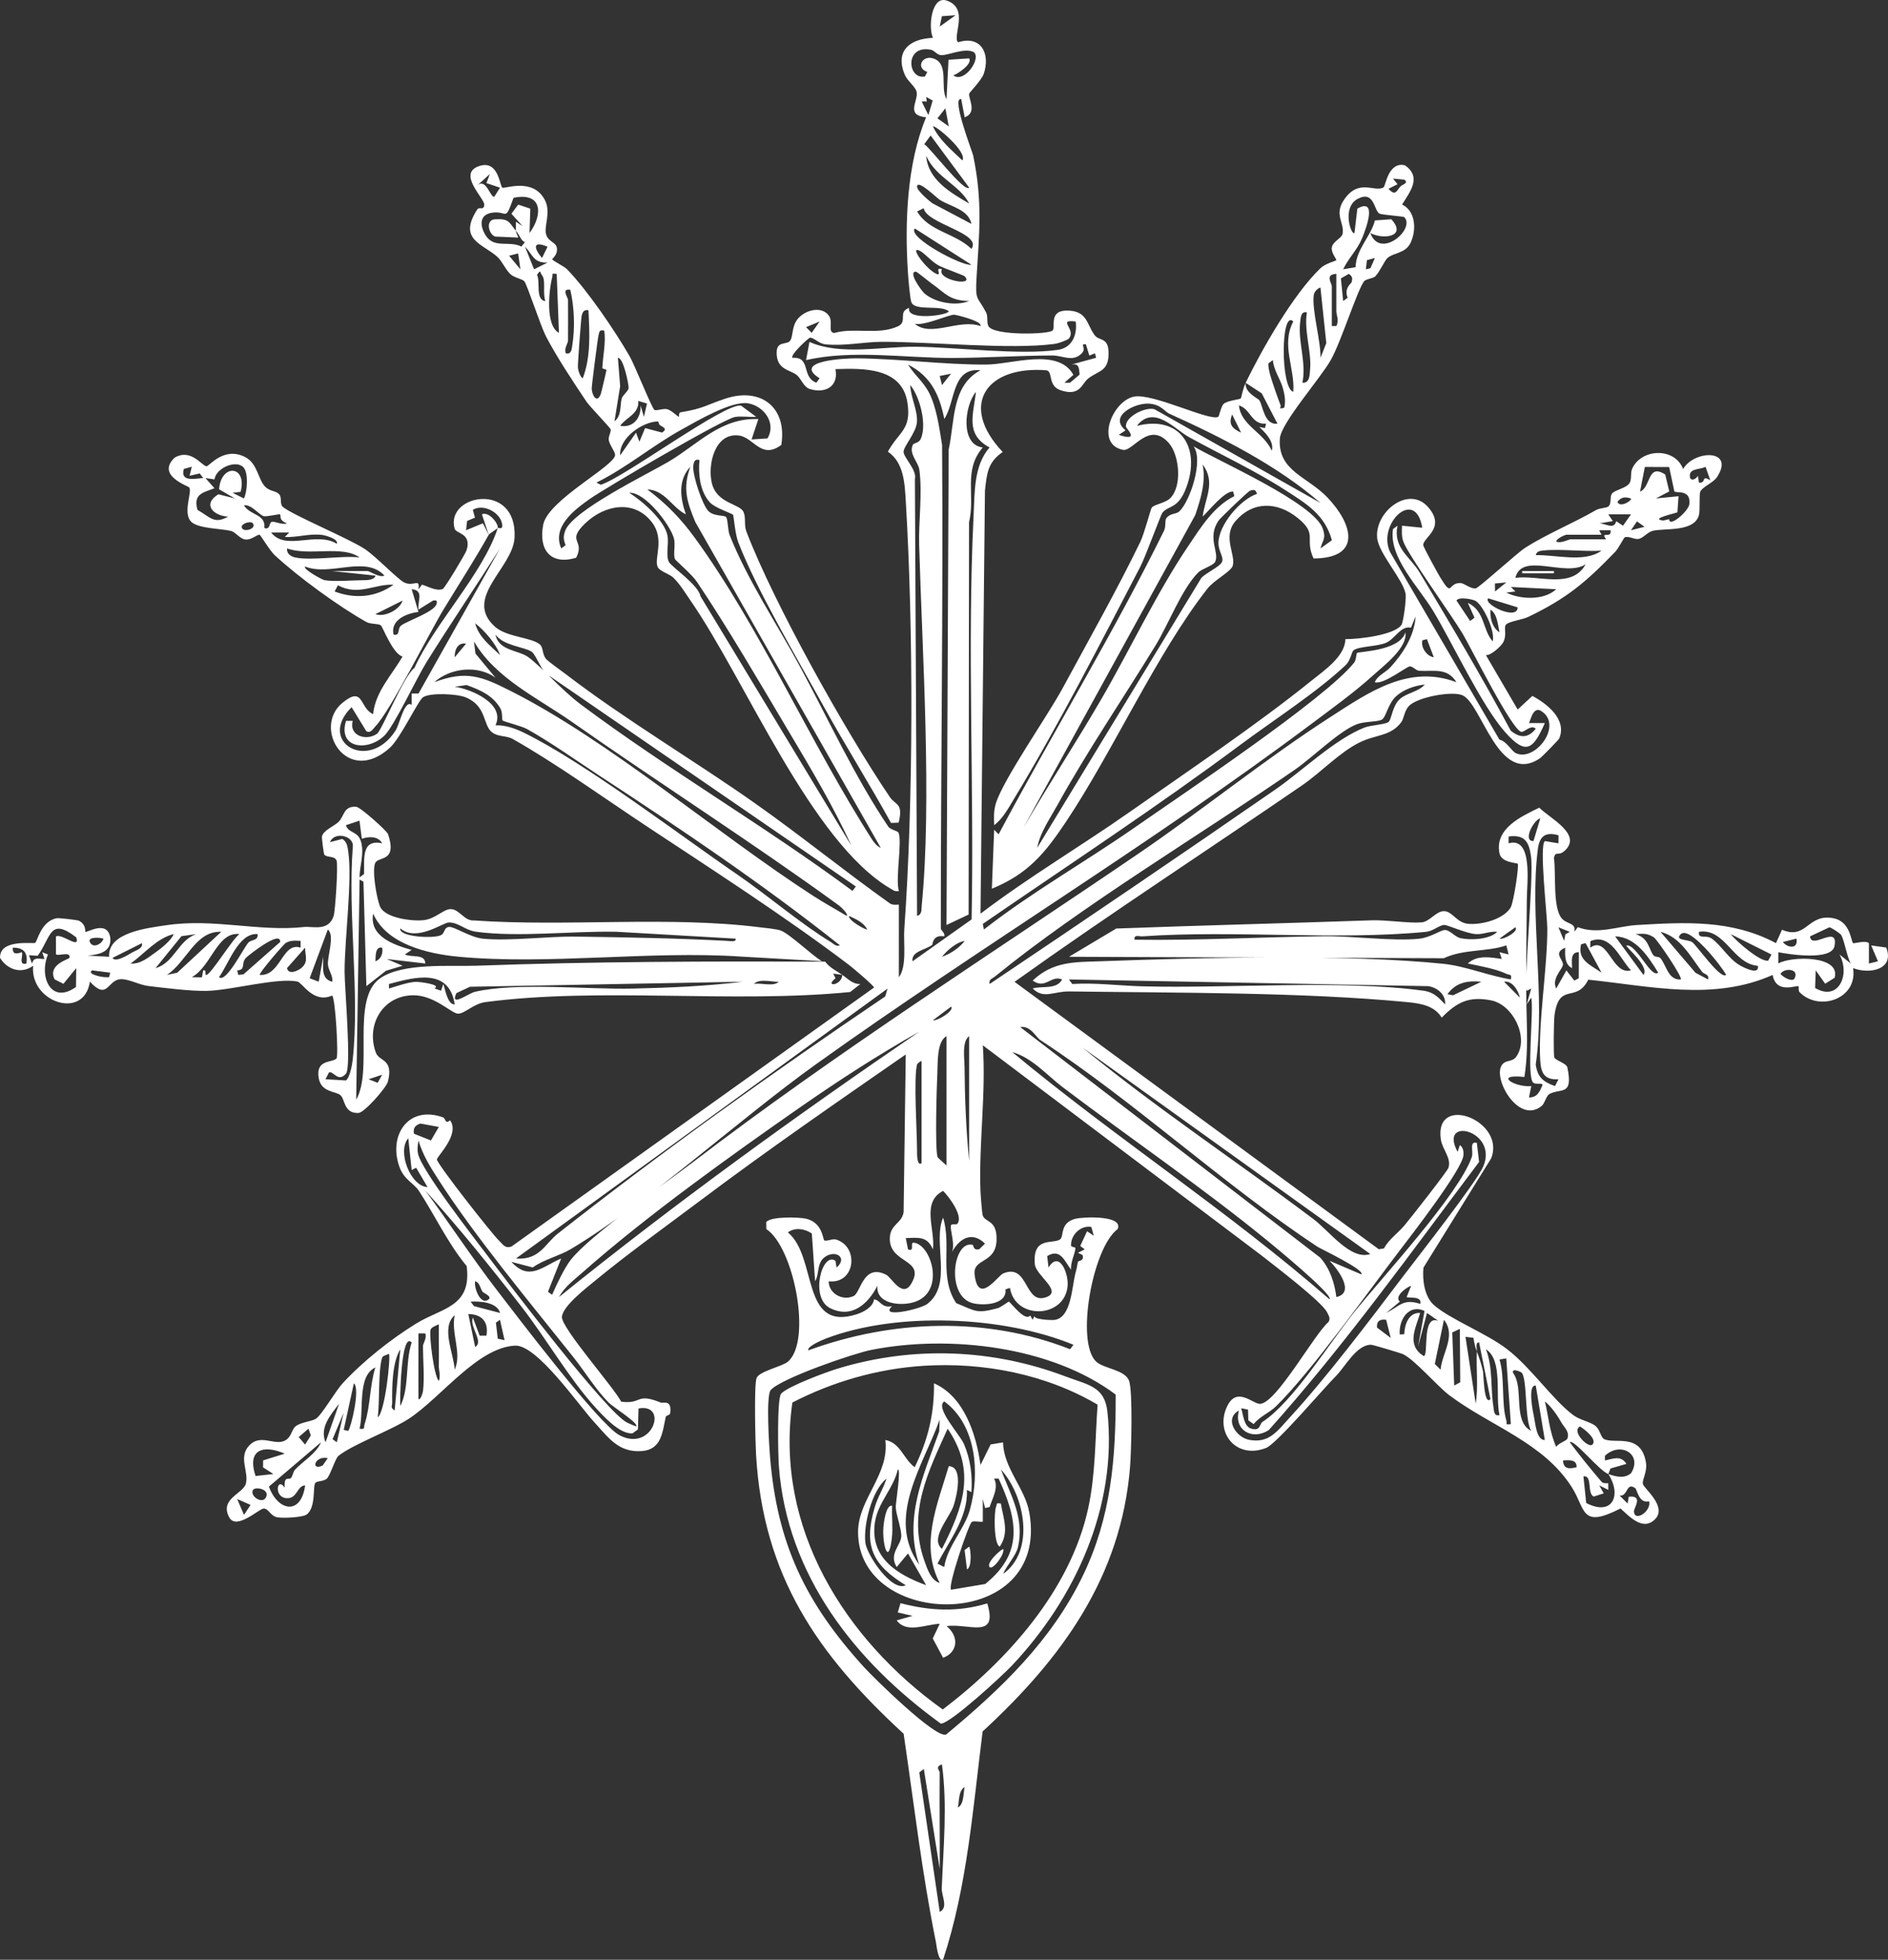 <svg width="264" height="274" viewBox="0 0 264 274" fill="none" xmlns="http://www.w3.org/2000/svg">
<rect x="0" y="0" width="264" height="274" fill="#333333" stroke="none"/>
<g clip-path="url(#clip0_25059_1863)">
<path d="M125.697 136.622C126.85 135.071 126.305 131.87 126.451 129.849C127.725 111.988 127.738 88.137 126.66 70.152C126.508 67.608 126.407 64.68 124.154 63.148C125.7 60.319 127.478 60.103 126.885 56.287C126.122 51.358 120.699 51.478 116.82 51.608C117.286 54.009 115.451 55.059 113.245 54.393C112.374 54.13 112.009 52.905 111.407 52.43C110.447 51.665 108.568 51.725 108.599 49.258C108.622 47.596 110.051 48.293 110.514 47.596C110.865 47.066 110.751 45.892 111.287 44.963C112.174 43.424 114.811 42.615 115.898 44.128C116.557 45.045 115.667 46.488 116.671 46.552C119.451 45.743 122.807 46.894 125.57 45.619C126.968 44.972 125.478 43.605 127.123 43.05C126.705 44.925 132.647 44.059 132.659 43.523C131.553 42.565 127.947 43.561 127.437 42.254C127.243 41.759 127.009 38.904 126.958 38.146C126.499 31.164 126.797 22.895 129.497 16.405C126.553 16.091 128.438 14.162 128.169 12.839C128.032 12.17 126.907 11.304 126.584 10.594C125.057 7.216 127.117 5.417 130.451 5.293C129.766 3.809 130.254 -0.597 132.333 0.066C135.623 1.116 133.106 5.125 133.968 5.912C137.191 4.881 138.519 7.536 137.553 10.337C137.245 11.225 135.543 12.931 135.518 13.103C135.41 13.842 136.691 15.739 134.89 16.402L134.409 13.867C132.954 13.442 135.974 21.258 136.073 21.718C137.435 28.205 136.916 32.706 136.548 38.869C136.351 42.187 136.7 41.388 137.888 43.691C138.18 44.258 137.936 45.055 138.209 45.591C138.909 46.964 146.8 46.771 147.209 46.184C147.618 45.597 146.565 43.234 149.529 43.431C152.089 43.599 151.959 45.413 153.084 46.882C153.709 47.694 154.957 47.132 155.008 49.226C155.075 51.954 153.686 51.76 152.181 52.905C151.256 53.61 151.069 55.497 148.293 54.558C146.474 53.943 147.269 51.913 146.312 51.77C137.892 51.104 134.035 56.671 140.211 63.196C138.101 64.639 138.003 66.177 137.727 68.575L137.106 127.743C143.846 122.608 151.205 118.275 158.123 113.415C166.154 107.775 175.81 101.276 183.343 95.201C185.115 93.771 188.09 91.779 188.128 89.358C189.932 89.381 194.996 88.797 195.962 87.37C196.251 86.945 196.672 83.665 196.542 83.002C196.149 80.962 192.784 77.378 192.568 75.218C192.207 71.563 196.999 67.763 199.724 70.932C202.215 73.831 199.005 75.129 199.008 76.201C199.008 76.455 201.052 80.175 201.372 80.702C203.169 83.639 202.38 81.508 204.18 81.511C204.747 81.511 205.619 82.37 206.357 82.259C206.798 82.193 212.077 77.359 213.241 76.607C216.242 74.675 219.984 73.162 223.176 71.313C223.673 71.024 224.646 71.027 224.897 70.815C225.381 70.393 225.071 69.571 225.366 69.064C225.701 68.49 227.492 68.283 227.898 67.475C228.177 66.916 227.967 66.133 228.211 65.568C229.444 62.707 234.163 62.475 235.351 65.571C236.939 62.872 242.637 62.774 240.102 66.685C239.57 67.506 238.064 68.052 237.757 68.734C237.56 69.168 237.754 71.389 237.551 72.064C236.854 74.406 232.854 73.819 231.137 74.209C230.376 74.38 229.78 75.243 229.105 75.351C228.49 75.446 227.689 74.875 227.166 75.144C227.058 75.202 226.31 76.677 225.844 77.162C221.724 81.431 219.103 83.646 213.694 86.253C212.879 86.646 211.047 86.865 210.607 87.306C210.198 87.712 210.762 88.597 210.224 89.752C209.97 90.294 208.477 91.677 207.777 91.595L212.217 99.201L214.27 97.298C216.251 98.348 219.154 100.556 218.029 103.249C217.956 103.426 215.614 105.824 215.357 105.999C209.545 109.973 207.229 98.421 204.506 97.212C203.039 96.562 198.146 97.476 196.996 98.722C196.343 99.426 196.346 100.422 195.928 100.984C194.444 102.973 192.353 102.675 190.055 103.829C187.285 105.215 184.69 108.007 182.075 109.799C168.689 118.985 155.071 127.838 141.863 137.275L192.797 174.658L193.51 174.55C194.216 173.262 195.436 172.443 196.359 171.359C197.116 170.47 202.399 163.746 202.545 163.257C202.957 161.852 201.676 160.729 201.47 159.286C200.536 152.79 210.601 156.672 208.512 161.95L199.043 177.227C198.869 178.933 199.179 181.281 200.501 182.454C202.748 184.453 207.818 186.375 210.778 188.662C214.118 191.244 217.148 195.739 219.984 197.845C220.995 198.597 222.402 198.755 223.163 199.422C223.686 199.881 223.886 200.973 224.26 201.179C225.701 201.981 229.466 200.221 230.157 204.5C230.366 205.797 229.603 206.838 229.726 207.482C229.84 208.068 233.12 210.606 231.472 212.357C229.745 214.191 227.806 211.967 226.589 210.907C220.973 213.772 221.775 211.038 219.766 207.897C215.792 201.683 208.569 199.466 202.732 195.13C200.948 193.804 197.905 190.162 196.175 189.322C195.928 189.201 191.976 188.018 191.744 188.015C189.703 187.964 188.081 191.098 186.877 192.31C185.013 194.181 178.507 201.874 177.033 202.444C172.771 204.097 169.767 200.176 171.655 196.494C173.028 193.813 175.262 196.37 176.232 196.278C178.539 196.066 183.733 186.594 185.764 184.83C186.091 184.3 185.78 183.917 185.555 183.463C184.817 181.969 178.111 176.884 176.381 175.514L137.429 146.147C137.892 152.751 136.877 159.777 137.09 166.286C137.109 166.864 137.302 169.706 137.438 170.001C137.882 170.959 139.381 170.581 139.353 173.265C139.315 176.757 136.012 175.841 136.279 178.188C136.779 182.581 139.514 178.35 140.287 178.036C143.916 176.548 143.171 182.629 146.41 181.316C148.511 180.462 144.841 178.305 144.702 176.757C144.344 172.827 147.212 173.979 148.22 173.29C148.822 172.881 148.131 170.953 150.397 170.394C151.449 170.134 157.125 169.865 156.285 171.841C152.786 174.401 150.362 187.672 153.29 190.381C154.352 191.365 157.353 191.504 157.886 193.077C158.418 194.651 158.187 202.92 158.022 205.014C156.805 220.481 148.451 231.9 137.4 242.079C136.05 252.762 135.252 263.763 131.873 273.98C131.179 274.31 130.954 271.953 130.866 271.509C128.92 261.901 127.788 252.096 126.356 242.399C114.285 231.313 106.708 220.306 105.722 203.418C105.63 201.832 105.415 193.699 105.788 192.675C106.134 191.726 109.382 191.047 110.159 190.391C113.572 187.511 111.027 174.391 107.158 171.841L107.139 170.876C107.699 170.049 111.731 170.153 112.729 170.394C115.042 170.956 115.045 173.252 115.258 173.417C115.505 173.608 116.421 173.16 116.868 173.29C120.164 174.248 119.641 179.558 115.876 179.143C115.866 180.827 117.809 181.937 119.365 181.201C120.366 180.726 120.693 176.592 123.919 178.229C124.683 178.616 126.188 181.601 127.437 179.447C129.427 176.018 124.47 176.691 124.423 173.259C124.394 171.149 126.083 171.133 126.353 169.484L126.651 147.426C116.988 154.125 107.243 160.846 97.844 167.914C93.15 171.441 87.731 175.324 83.266 179.016C82.058 180.012 78.686 182.591 78.572 184.11C78.458 185.63 85.81 193.934 86.862 195.974C89.829 196.364 88.869 194.67 92.396 196.097C92.719 196.227 94.015 195.599 93.698 197.648C93.667 197.848 93.141 197.877 93.09 198.111C92.624 200.173 92.538 202.673 89.743 202.876C86.463 203.114 85.066 200.976 83.075 198.816C80.93 196.487 75.077 187.983 72.028 188.135C66.773 188.396 61.747 195.323 57.228 198.318C54.747 199.961 49.286 201.962 47.322 203.552C46.868 203.919 46.177 206.324 45.683 206.746C45.189 207.168 44.324 207.012 44.076 207.358C43.724 207.853 44.19 210.746 42.901 211.732C42.317 212.176 39.453 212.29 38.717 212.126C37.805 211.923 37.535 210.888 36.863 210.914C36.226 210.936 33.041 213.997 32.05 212.138C30.671 209.556 33.957 208.858 34.366 207.466C34.854 205.8 33.266 203.761 34.854 202.089C36.337 200.529 38.112 201.937 39.51 201.54C40.765 201.185 40.701 199.948 41.316 199.431C42.01 198.847 43.547 198.74 44.149 198.375C44.961 197.883 46.916 194.486 47.898 193.417C50.735 190.334 54.642 187.235 58.22 185.033C61.798 182.832 65.994 182.765 65.255 177.014C62.606 173.801 60.85 169.995 58.6 166.534C57.865 165.402 56.534 164.967 55.884 163.226C54.233 158.794 57.057 154.483 61.925 156.212C62.381 156.374 62.185 157.237 62.936 156.637C64.365 158.61 61.05 161.719 61.094 162.115C61.174 162.823 68.83 172.561 69.762 173.439C70.317 173.96 70.608 174.613 71.53 174.271L122.211 138.074C122.252 137.843 119.172 135.255 118.722 134.915C109.934 128.247 99.571 121.574 90.311 115.445C84.559 111.639 77.545 106.608 71.689 103.315C70.817 102.827 69.68 103.055 68.808 102.392C67.499 101.399 68.092 98.732 65.135 97.504C63.899 96.99 60.166 96.832 59.168 97.472C58.47 97.92 56.024 103.188 54.506 104.556C48.481 109.989 43.617 101.742 47.895 98.256C50.896 95.81 50.215 98.973 52.173 99.845C52.481 96.714 54.791 94.38 56.287 91.788C54.94 91.455 53.517 87.642 53.257 87.436C52.912 87.163 51.809 87.284 51.251 86.973C47.401 84.829 41.649 80.626 38.413 77.622C37.709 76.969 36.48 74.872 36.325 74.789C36.014 74.627 35.219 75.531 34.303 75.427C33.539 75.341 32.968 74.409 32.29 74.231C31.099 73.917 27.882 73.914 26.83 73.032C25.436 71.862 26.916 68.788 26.465 68.16C26.294 67.925 21.785 66.479 24.425 63.982C26.725 62.656 28.202 65.134 28.874 65.191C29.248 65.222 31.311 62.323 34.338 63.935C36.052 64.848 36.074 67.103 37.139 68.106C37.763 68.696 38.59 68.623 39.022 69.089C39.453 69.555 39.107 70.396 39.491 70.808C40.41 71.792 48.776 75.278 51.001 76.753C52.547 77.777 55.59 80.959 56.49 81.419C57.862 82.117 58.749 80.699 58.515 82.399L59.003 81.742C59.817 81.968 61.091 82.735 61.928 82.332C62.213 82.193 65.075 77.454 65.243 76.924C65.994 74.551 63.772 74.627 63.573 73.923C62.204 69.118 72.342 67.224 71.952 75.157C71.743 79.414 64.66 83.614 69.258 87.661C70.846 89.057 74.23 89.111 75.444 90.059C76.018 90.51 75.767 91.427 76.36 92.131C76.68 92.508 78.534 93.812 79.13 94.269C87.49 100.673 97.077 106.31 105.7 112.4C112.038 116.873 118.126 121.821 124.439 126.313C124.87 126.62 125.691 126.427 125.691 126.49V136.641L125.697 136.622ZM133.62 2.131L131.702 2.267L131.408 3.71L133.623 2.128L133.62 2.131ZM136.101 7.254C134.754 6.654 132.529 7.796 131.55 7.707C131.011 7.656 130.663 7.063 130.213 6.968C126.457 6.178 126.863 11.184 129.335 10.695L129.665 10.055C127.947 9.496 129.002 7.523 130.691 8.24C132.707 9.097 131.433 12.268 132.349 13.864L132.631 8.357L135.521 8.161C136.016 8.928 133.943 10.318 133.306 10.537C134.871 11.726 137.35 8.009 136.104 7.254H136.101ZM129.814 16.084L130.419 14.058L129.5 13.553L129.601 14.184L128.879 14.191L129.817 16.084H129.814ZM132.666 17.671L132.194 15.139L131.084 16.548L132.666 17.671ZM134.567 22.429C135.337 21.236 130.72 17.404 130.454 17.674C131.303 19.536 133.113 21.026 134.567 22.429ZM130.13 18.942L129.237 20.164C129.969 20.519 134.802 26.955 135.521 26.235L130.13 18.942ZM135.521 28.455C134.168 25.823 130.935 24.903 129.506 21.797C129.772 25.15 132.929 26.942 135.521 28.455ZM135.838 31.307C135.41 29.299 133.056 28.941 131.427 27.954C131.008 27.701 128.286 24.998 128.232 26.083C128.207 26.641 129.852 28.03 130.346 28.401L135.838 31.307ZM129.161 29.112L128.242 29.562C129.858 32.357 133.597 32.598 135.835 34.8C137.413 32.585 129.547 31.317 129.161 29.112ZM135.838 37.017L127.918 31.945C126.835 33.166 134.583 37.28 135.838 37.017ZM134.878 38.622C134.738 38.479 131.851 37.464 131.183 37.08C130.222 36.528 129.341 35.472 128.708 35.117C126.952 34.133 129.465 37.642 130.932 38.285C131.807 38.669 130.587 37.232 131.715 37.657C130.885 39.129 136.374 40.135 134.878 38.622ZM130.33 39.681C129.836 39.332 128.216 37.981 128.074 37.981C126.885 37.987 128.888 40.706 129.284 41.042C130.809 42.327 133.613 42.837 135.518 42.092C132.704 42.016 132.213 41.01 130.33 39.681ZM137.106 45.584C137.391 44.886 133.642 44.005 133.433 43.998C132.675 43.976 129.335 45.559 127.918 45.273C130.194 47.215 134.032 44.528 137.106 45.584ZM114.605 44.953L112.71 45.74L113.499 46.533L114.605 44.953ZM150.416 44.95C147.652 44.62 150.679 46.066 149.386 47.411C148.768 47.706 148.064 48.005 147.38 48.093C141.279 48.902 130.051 47.77 123.307 47.792C120.794 47.798 118.028 48.42 115.388 48.138C114.472 48.039 113.756 47.132 113.233 47.224C113.043 47.259 110.46 49.616 110.805 50.025C113.461 49.857 112 52.709 114.149 53.505L114.605 52.89C110.713 50.447 118.094 50.086 119.837 50.101C125.738 50.152 131.927 50.993 137.901 50.974C141.473 50.964 147.95 48.547 150.093 52.407L148.835 53.514H149.617L150.967 52.366C150.875 51.424 150.882 50.764 149.785 50.977L153.268 50.025L153.116 49.4L152.321 49.711L151.839 48.132C150.891 48.052 152.007 48.655 151.249 49.416C149.994 50.675 148.61 49.695 147.107 49.699C142.465 49.714 137.778 50.035 133.163 50.047C126.499 50.063 119.213 48.855 112.71 50.349L113.188 47.805C117.517 49.733 123.291 48.433 128.08 48.48C133.718 48.538 142.645 49.683 147.938 48.912C149.922 48.623 150.663 46.799 150.416 44.956V44.95ZM132.041 58.587C131.379 55.196 130.134 52.566 126.971 50.977C128.137 52.813 129.417 53.518 130.289 55.741C131.062 57.705 131.395 60.135 131.734 62.225C131.892 84.749 131.547 107.325 131.557 129.814C131.557 130.094 132.187 130.433 132.035 130.912C130.362 130.636 130.441 132.041 130.343 132.111C129.338 132.853 127.399 133.002 127.598 134.401L135.86 128.543C136.237 109.786 135.22 90.786 136.139 72.061C136.301 68.791 136.155 65.105 138.367 62.561C134.909 60.69 136.133 57.955 136.462 54.786C134.827 56.772 134.279 62.215 137.419 62.561C134.656 65.79 136.405 69.219 135.502 73.013L135.442 127.867L132.349 129.326L132.653 62.862C133.518 58.967 133.021 53.917 137.103 51.77C133.059 51.339 133.616 56.236 132.032 58.587H132.041ZM132.983 52.249L131.398 52.566L131.721 53.832L132.983 52.249ZM127.668 62.146C127.757 61.971 128.489 61.898 128.708 61.451C129.668 59.497 128.673 55.541 127.285 53.832C127.31 55.503 128.346 57.384 128.216 59.024C128.096 60.528 126.321 62.437 126.347 63.189C126.372 63.992 128.245 65.724 127.931 66.977L128.235 128.054C128.942 127.867 128.828 127.194 128.882 126.642C130.324 111.969 128.961 91.3 128.524 76.195C128.432 72.997 128.993 68.978 128.559 65.708C128.41 64.575 127.009 63.437 127.665 62.139L127.668 62.146ZM34.033 65.33C32.994 64.236 30.192 65.441 29.993 67.024L28.725 66.84L29.99 68.261C28.354 68.905 27.004 69.038 27.61 71.284C29.365 72.287 29.951 73.34 31.891 72.23C29.837 72.122 28.234 70.51 30.538 69.105L32.842 69.692L30.633 68.407C30.905 64.772 34.604 65.038 33.647 68.762L32.528 68.899L34.106 69.695C34.594 68.731 34.765 66.098 34.036 65.33H34.033ZM26.82 65.254L25.708 65.562C25.163 67.418 27.232 66.926 28.408 66.834L27.933 66.196L26.507 66.517L26.82 65.254ZM233.399 65.299L229.999 65.289L229.327 68.737C230.873 68.125 230.332 64.705 232.851 66.345L233.412 68.709L231.545 69.689L234.711 69.375L234.553 71.614C234.467 71.747 230.528 72.531 232.578 72.778L233.409 72.582C233.33 73.844 236.134 71.5 236.232 70.434C236.423 68.337 234.315 69.016 234.122 68.693L233.399 65.295V65.299ZM238.492 65.276C237.563 65.692 236.137 65.476 236.299 66.672C236.394 67.357 237.199 66.989 237.411 66.523L237.57 67.475C238.676 67.595 237.795 66.323 239.151 67.154L238.492 65.276ZM228.059 69.698C227.261 69.438 226.716 69.46 226.167 70.171C226.522 71.056 228.221 69.987 228.059 69.698ZM39.164 71.919C39.094 71.827 37.263 72.277 36.87 72.166C36.217 71.982 35.165 70.491 34.109 70.647C34.981 72.103 37.177 71.827 36.965 73.816C37.83 74.148 37.58 73.032 38.042 72.946C38.391 72.883 39.535 73.425 40.131 73.178C38.907 72.705 39.339 72.141 39.164 71.919ZM69.603 73.816C69.641 73.698 70.453 74.269 70.171 73.092C69.806 71.579 67.55 70.396 66.114 71.281L66.415 72.375L65.316 72.832L65.17 74.133L67.528 73.162L68.339 74.767C66.38 78.269 64.188 81.644 62.064 85.14C59.963 88.594 54.598 99.376 52.487 101.561C52.148 101.91 51.831 102.576 51.223 102.227L49.166 98.874C44.289 103.674 51.498 108.045 55.301 102.158C55.897 101.234 56.578 97.736 57.561 98.557V96.971H58.521L69.92 76.674C66.549 81.983 62.983 87.214 59.653 92.559C58.245 94.821 55.111 101.523 53.761 102.84C51.444 105.104 47.204 104.676 48.383 100.781H49.324C48.748 102.89 51.245 103.642 52.718 102.586C53.428 102.078 56.461 94.446 57.951 93.384C60.774 87.16 67.502 80.248 69.607 73.816H69.603ZM198.872 73.784C197.937 68.046 192.464 73.292 194.397 77.219L209.663 103.404C210.712 103.655 211.345 105.012 211.967 105.304C214.689 106.583 218.736 101.234 215.38 99.334C214.385 98.897 214.08 100.492 213.798 101.092L216.013 101.098C214.397 104.784 213.377 105.656 210.468 102.367C207.172 98.643 203.207 90.094 200.425 85.457C198.428 82.126 194.156 77.923 194.784 73.968L195.414 73.501C194.761 76.604 197.173 77.809 198.523 80.064C202.878 87.344 207.241 94.659 211.241 102.145C212.499 103.207 213.684 103.239 214.746 101.888C214.099 101.247 213.149 102.389 212.733 102.326C211.428 102.132 205.676 90.538 204.541 88.632C203.001 86.04 196.853 77.536 196.222 75.706C195.966 74.964 196.023 74.263 196.051 73.501L198.872 73.784ZM228.059 71.915H224.893L225.524 72.861L223.626 73.178C224.602 73.187 225.673 74.107 225.999 72.867L226.944 73.501L228.059 71.919V71.915ZM35.374 73.184C35.105 72.778 33.796 73.165 33.799 73.657C33.802 74.526 35.928 74.012 35.374 73.184ZM228.062 74.133L229.954 73.657L228.899 72.892L228.062 74.129V74.133ZM223.939 74.767H219.027C218.847 74.767 217.62 75.309 217.601 75.716C218.283 76.029 219.297 75.401 219.661 75.401H224.573C223.718 74.152 225.394 75.427 225.204 74.136H223.619L223.939 74.767ZM40.448 74.453H37.916C39.947 77.092 44.213 74.228 47.103 76.033C47.359 75.29 45.325 74.824 45.024 74.789C43.186 74.577 41.614 75.157 39.817 75.078L40.448 74.45V74.453ZM50.272 77.936C47.835 76.182 43.198 77.793 40.134 76.674C40.061 77.397 40.638 77.799 41.268 77.936C43.585 78.437 47.778 77.641 50.272 77.936ZM223.939 76.991C221.487 77.149 218.203 76.724 215.861 76.962C215.386 77.01 214.866 77.051 214.749 77.619C217.531 77.539 221.559 78.719 223.939 76.991ZM221.721 78.894C218.878 80.759 212.784 77.095 211.9 80.791C215.091 80.344 219.791 82.421 221.721 78.894ZM45.36 81.111C46.732 81.365 49.492 81.111 51.064 81.111C51.464 81.111 52.414 81.032 52.49 80.48L46.469 79.842H51.381C51.727 79.842 53.013 80.816 53.758 80.474C51.064 77.584 46.19 80.623 42.666 79.211C42.283 79.535 45.024 81.048 45.36 81.111ZM55.026 81.752C52.351 81.619 50.145 83.376 47.252 81.831L46.786 82.694C49.59 83.763 52.541 83.541 55.026 81.749V81.752ZM210.629 81.431L209.035 81.577L209.051 82.697L210.632 81.431H210.629ZM217.601 82.383L211.266 82.066L211.897 82.694L210.632 82.856C212.632 83.845 215.931 83.95 217.601 82.386V82.383ZM58.515 85.235C58.375 84.042 59.332 82.523 57.564 82.383L58.512 85.549C56.864 85.764 54.566 86.659 55.029 88.724C56.04 88.952 55.491 87.899 56.113 87.436C56.984 86.789 60.765 85.543 61.044 84.435C61.17 83.937 61.015 83.918 60.568 83.96L58.515 85.232V85.235ZM206.414 84.058C206.047 83.795 203.99 83.373 203.66 83.963L205.565 86.821L206.18 86.364L205.248 84.286C207.666 85.447 207.26 87.979 208.725 89.679C209.102 88.289 207.485 84.832 206.414 84.061V84.058ZM212.217 84.921L208.097 83.652C207.305 84.451 212.179 86.843 212.217 84.921ZM56.293 83.969L52.493 85.866C53.742 86.342 55.916 85.257 56.293 83.969ZM209.675 88.407C209.453 87.414 209.368 85.809 208.414 85.238C208.306 86.358 208.661 87.763 209.675 88.407ZM194.353 93.368C196.168 91.385 197.75 88.981 197.95 86.186L197.297 87.757C195.877 87.442 195.078 89.301 193.852 89.853C192.625 90.405 189.989 90.354 189.282 90.913C188.949 91.176 188.908 92.28 188.135 93.016C184.268 96.695 177.962 100.768 173.519 104.077C161.765 112.831 149.5 120.869 137.426 129.171L137.578 129.957C144.306 124.704 151.776 120.501 158.757 115.629C165.225 111.119 185.324 97.71 189.355 92.641C189.643 92.28 189.646 91.366 189.748 91.296C190.068 91.071 195.728 91.027 196.527 88.404C196.821 90.564 193.576 93 191.995 94.43C189.333 96.838 186.23 99.071 183.349 101.228C160.96 117.992 136.897 132.489 114.187 148.732C103.383 156.46 90.675 168.136 79.843 174.626C78.214 175.603 76.094 176.063 74.49 177.205L71.505 176.424C74.024 179.159 75.748 177.122 78.471 175.952L76.623 180.608L77.2 181.027C77.799 179.647 78.908 177.297 79.792 176.164C82.543 172.64 92.751 165.655 96.88 162.499C117.026 147.089 138.319 133.57 159.255 119.302C168.306 113.133 176.91 106.119 186.116 100.194C191.472 96.746 196.999 92.87 203.654 95.382C202.389 93.295 200.456 93.904 198.444 93.783C197.991 93.755 197.557 93.162 197.148 93.165C196.704 93.165 193.468 95.76 192.242 95.382C192.6 94.456 193.788 93.974 194.346 93.368H194.353ZM69.917 91.579C69.407 90.075 67.734 88.124 66.438 87.141C66.973 89.121 68.539 90.243 69.917 91.579ZM119.672 123.94L76.921 94.564C75.717 94.085 75.029 91.595 74.341 91.119C73.381 90.45 70.377 90.294 69.29 88.724C69.692 91.008 72.544 90.887 73.888 91.886C75.821 93.323 78.572 96.521 81.225 98.5C93.397 107.594 106.967 115.486 119.207 124.562L119.672 123.94ZM199.531 89.362L198.903 89.517C198.625 90.446 199.464 91.753 200.488 91.893L199.531 89.362ZM79.938 100.905C75.178 97.564 69.29 94.856 66.273 89.679L66.482 91.373L69.283 94.751C66.821 92.956 62.986 93.358 60.73 95.382C65.205 93.682 67.385 94.573 71.397 96.6C85.249 103.594 100.325 116.612 113.74 125.272C115.261 126.255 116.852 127.121 118.402 128.057C118.661 127.794 117.54 126.76 117.321 126.601C105.123 117.735 92.282 109.567 79.935 100.901L79.938 100.905ZM65.167 89.996C63.969 89.784 63.544 90.916 63.585 91.893L65.167 89.996ZM70.282 100.733C70.136 100.543 70.326 99.629 69.949 99.005C68.859 97.193 67.135 96.467 65.246 95.779L63.582 96.013C65.899 96.353 70.706 98.389 69.283 101.406C70.624 101.358 72.009 101.837 73.194 102.411C81.57 106.481 94.903 116.657 103.104 122.275C107.325 125.167 111.962 129.152 116.177 131.711C116.595 131.965 116.811 132.343 117.454 132.174C106.752 123.673 95.337 115.991 83.903 108.505C80.648 106.373 77.022 103.785 73.682 101.923C72.944 101.514 70.389 100.873 70.278 100.73L70.282 100.733ZM199.22 95.706C197.835 95.858 196.33 96.372 195.272 97.298C194.067 98.351 193.82 100.318 193.205 100.622C192.518 100.962 190.835 100.835 189.723 101.26C187.273 102.192 183.489 105.935 181.128 107.566C167.9 116.701 151.284 126.611 139.099 136.549C138.728 136.85 138.234 136.917 138.383 137.57C151.734 128.612 165.051 119.572 178.282 110.421C182.139 107.753 186.61 103.369 190.816 101.713C191.63 101.393 193.744 101.288 194.162 100.939C194.603 100.572 194.666 98.719 195.728 97.748C196.695 96.867 198.349 96.733 199.23 95.709L199.22 95.706ZM121.26 129.957C120.759 128.949 119.676 128.511 118.728 128.057C118.56 128.701 121.146 130.068 121.26 129.957ZM134.887 131.55C133.702 131.756 132.45 132.863 131.718 133.764C132.837 133.402 134.193 132.504 134.887 131.55ZM124.106 138.217L72.142 175.955C75.466 176.209 76.189 173.899 78.005 172.469C92.801 160.831 108.194 149.855 123.786 139.312L124.103 138.217H124.106ZM130.451 142.645C131.027 142.804 133.512 141.288 132.983 140.745L130.451 142.645ZM145.447 145.402C144.867 145.021 144.1 143.353 142.655 143.597L184.608 175.831C185.967 177.354 186.607 179.352 186.867 181.344C189.561 180.732 187.035 177.414 185.913 176.272L190.347 178.169C190.981 177.601 184.623 174.575 184.224 174.312C171.047 165.601 158.735 154.084 145.447 145.399V145.402ZM128.549 144.238C122.88 147.438 117.305 151.039 111.965 154.756C102.176 161.57 90.374 170.026 81.497 177.868C80.302 178.921 78.952 179.91 78.16 181.344C94.395 168.24 111.309 156 128.549 144.238ZM132.352 162.95V144.869C130.98 145.614 131.145 148.549 131.069 150.087C130.973 152.016 130.726 160.482 131.094 161.766C131.119 161.858 132.143 162.756 132.352 162.95ZM135.518 162.315V144.872C134.488 145.608 134.859 147.93 134.871 149.17C134.909 153.525 135.084 157.982 135.518 162.318V162.315ZM191.611 175.327L151.367 146.461C161.727 154.966 172.955 162.382 183.657 170.442C185.929 172.155 188.88 176.256 191.611 175.327ZM148.638 152.038C146.398 150.344 144.353 147.892 141.542 147.093C155.965 159.076 171.763 169.325 185.91 181.661C186.519 181.065 177.899 174.01 177.185 173.43C168.15 166.045 158.006 159.121 148.641 152.038H148.638ZM128.232 148.834C127.735 150.705 128.232 158.325 128.232 160.888C128.232 161.281 128.191 163.095 128.863 162.629V148.358C128.66 148.349 128.261 148.723 128.232 148.834ZM61.364 157.56L58.791 157.088C58.055 157.322 57.745 157.713 57.878 158.506L60.258 159.451L61.364 157.56ZM173.23 197.207C171.126 198.381 172.837 200.963 174.679 201.309C177.487 201.839 178.637 200.037 180.367 198.162C185.447 192.649 191.57 184.548 196.181 178.464C198.228 175.765 206.506 165.224 207.416 163.064C209.533 158.023 201.074 155.993 203.819 161.043L204.132 160.095C204.608 160.447 204.671 160.973 204.633 161.513C204.497 163.47 197.354 172.7 195.725 174.832C191.183 180.767 183.397 191.733 178.469 196.576C177.433 197.594 176.213 197.981 175.29 199.108L174.555 198.578L174.508 197.081L173.554 196.89C173.864 197.848 173.921 199.456 174.992 199.751C176.308 200.113 176.079 199.092 176.545 198.79C180.741 196.078 186.002 187.631 189.396 183.409C193.297 178.559 203.99 166.997 205.803 161.766C206.069 160.999 205.391 159.524 206.506 159.781L206.823 162.455C197.3 175.102 187.96 188.18 177.404 199.951C175.1 201.429 172.502 199.964 173.234 197.207H173.23ZM57.564 163.587L57.089 159.146C55.488 160.942 57.399 165.868 59.779 165.966L58.191 163.264L57.567 163.587H57.564ZM80.198 189.775C74.189 182.232 66.346 172.799 61.237 164.824C60.099 163.048 59.133 161.513 58.518 159.463C58.416 160.076 58.331 160.628 58.442 161.252C58.847 163.524 66.285 173.065 68.209 175.609C71.144 179.492 84.812 197.496 87.712 198.911C88.105 199.104 88.529 199.26 88.935 199.428C89.448 199.066 85.703 196.697 85.12 196.113C83.313 194.296 81.808 191.793 80.198 189.775ZM89.284 196.922L89.201 199.853L88.457 200.389C86.707 200.592 84.33 197.956 83.218 196.738C79.612 192.786 76.268 186.99 72.89 182.651C68.596 177.132 64.159 171.622 59.459 166.439C62.847 171.016 66.003 175.85 69.474 180.361C72.291 184.025 83.754 199.123 86.6 200.649C91.255 203.142 93.53 196.116 89.277 196.925L89.284 196.922ZM133.841 171.13C134.792 170.087 132.685 167.311 131.883 166.502C128.742 168.095 130.828 171.974 130.447 174.683C129.665 172.818 128.464 173.04 126.651 173.1L126.971 174.683C127.982 175.064 127.183 173.69 127.757 173.741C130.238 173.963 132.263 180.659 127.833 182.051C125.957 182.641 122.449 182.337 122.689 179.761C121.396 182.299 119.099 184.408 116.072 182.892C113.204 181.452 114.954 174.937 116.823 176.275L116.979 177.221C118.63 175.78 116.722 174.645 115.255 175.812C114.193 176.656 114.576 178.22 113.977 179.124L113.518 172.456C112.532 171.79 111.17 171.558 110.171 172.304C114.342 175.752 111.933 186.197 119.726 183.774C120.702 183.469 122.065 182.778 122.217 181.668C123.105 181.75 123.234 182.933 124.743 182.619C122.845 184.364 128.692 183.054 129.665 182.305C133.265 179.552 130.378 173.706 131.873 170.239C133.09 174.099 131.262 178.569 133.715 182.197C136.443 183.298 136.478 183.707 139.464 182.914C139.986 182.775 140.975 181.975 141.067 181.985C141.264 182.001 143.352 184.887 144.052 183.913L144.388 184.516L144.705 183.885C144.236 184.5 147.016 184.586 147.402 184.545C149.868 184.278 149.849 179.847 150.438 177.776C150.625 177.113 150.644 176.729 150.723 176.447C150.796 176.19 151.642 176.37 151.373 175.47L150.733 175.156L151.68 174.673L151.05 174.204L152.004 172.142L152.948 172.77L152.599 171.536C151.1 171.282 149.693 172.678 149.766 174.163C149.776 174.356 150.394 174.366 150.384 174.493C150.311 175.346 149.646 176.529 149.779 177.525C148.873 176.412 148.331 174.461 146.429 175.615L146.616 177.208C148.134 174.753 149.437 178.058 149.285 179.793C148.882 184.345 141.954 184.583 141.219 180.063L140.598 180.269C140.823 182.419 137.553 182.562 136.063 182.21C132.27 181.316 133.192 173.497 135.952 174.023C136.228 174.077 135.971 174.851 136.919 174.664L137.736 173.874C135.838 172.006 134 173.243 132.989 175.298C133.705 174.201 132.799 171.955 132.97 171.343C133.065 171.006 133.67 171.295 133.841 171.108V171.13ZM67.49 180.618C67.135 180.12 67.103 179.333 66.438 179.127C66.247 180.056 67.198 182.591 68.333 181.661C68.827 181.258 67.588 180.757 67.487 180.615L67.49 180.618ZM197.319 179.764C196.508 180.056 194.942 181.309 195.741 181.979L193.839 183.568C195.725 182.619 196.21 181.512 198.59 182.299C198.913 181.138 196.916 181.534 196.691 181.344L197.322 179.764H197.319ZM69.917 183.568C69.518 182.017 66.992 181.915 65.804 181.985L66.279 182.61L69.92 183.568H69.917ZM199.189 183.285C196.967 182.261 195.566 184.545 195.728 186.578L196.362 186.537C196.384 185.224 196.983 183.46 198.583 183.571C197.931 185.766 196.638 188.028 199.062 189.588C199.835 189.652 198.726 183.742 201.125 184.675L199.54 183.571L198.276 188.323L199.192 183.285H199.189ZM68.019 186.743C68.345 184.846 67.404 183.739 65.484 183.72L66.441 188.326C67.708 187.571 65.579 185.49 66.124 184.205L67.071 186.743H68.019ZM63.579 191.495C64.631 189.17 63.05 186.527 63.579 183.885C61.608 185.566 63.455 189.249 63.579 191.495ZM69.917 184.519L69.344 184.922L69.603 187.162L70.551 187.374L69.914 184.523L69.917 184.519ZM193.827 184.523C192.99 184.389 192.461 184.71 192.549 185.611L194.464 187.054L193.827 184.519V184.523ZM201.436 191.498C201.645 189.151 203.654 186.733 201.908 184.523L200.631 190.698L201.432 191.498H201.436ZM150.099 188.015C140.294 183.974 125.434 183.349 115.486 187.146C115.045 187.314 112.814 188.246 113.02 188.798C124.771 184.51 137.879 184.012 149.636 188.64L150.102 188.015H150.099ZM61.364 191.022C61.395 189.068 61.342 187.105 61.364 185.154C61.015 185.319 60.293 185.557 60.201 185.925C59.995 186.762 60.663 192.326 61.358 193.084C61.646 192.386 61.351 191.555 61.361 191.022H61.364ZM203.343 193.718L204.186 193.258L204.129 185.794L203.068 186.293L203.343 193.718ZM59.145 194.511C59.374 192.706 59.145 190.086 59.145 188.167C59.145 187.863 59.738 187.022 59.459 186.423H58.512V195.618C58.857 195.729 59.123 194.667 59.142 194.511H59.145ZM206.509 188.96C206.246 188.259 206.145 187.787 206.04 187.047L204.918 186.902L206.351 196.259C206.728 193.858 206.389 191.377 206.509 188.96C206.88 189.947 207.14 190.702 207.371 191.745C207.447 192.091 207.485 196.614 208.411 195.618L206.823 187.691C206.265 187.628 206.528 188.583 206.509 188.957V188.96ZM57.561 187.695C56.049 186.026 55.888 196.148 55.983 196.573C57.273 193.978 56.629 190.527 57.561 187.695ZM132.295 242.51C139.967 236.138 147.035 229.404 151.43 220.271C155.372 212.081 156.022 203.948 156.009 194.981C147.035 188.237 132.754 186.568 121.827 188.735C119.324 189.233 109.297 192.678 107.776 194.337C107.081 195.095 107.557 202.264 107.674 203.688C108.682 215.91 112.64 224.084 120.782 233.055C122.157 234.571 130.863 243.126 132.295 242.507V242.51ZM55.973 188.643C54.832 190.495 54.813 193.956 54.839 196.116C54.845 196.576 54.538 196.801 55.184 197.201L55.973 188.643ZM209.678 197.842C209.048 195.222 210.201 190.188 207.78 188.646C208.778 191.187 208.404 194.108 208.823 196.649C208.908 197.173 208.861 198.07 209.675 197.842H209.678ZM52.81 198.159C53.834 197.541 54.661 189.645 54.389 189.277C54.113 189.433 53.511 189.55 53.431 189.813C52.855 191.723 53.118 195.996 52.813 198.159H52.81ZM210.62 189.918L209.675 190.077C210.452 192.608 209.903 196.199 210.642 198.635C210.769 199.054 210.369 199.219 211.263 199.111L210.62 189.918ZM52.49 191.184C49.892 192.395 50.931 197.274 50.275 199.742C51.128 199.888 50.823 199.586 50.998 199.057C51.79 196.665 51.701 193.61 52.49 191.181V191.184ZM212.771 191.904C212.733 191.859 211.317 191.152 211.583 191.967C213.149 194.074 211.456 198.705 214.112 200.059C213.158 198.556 213.595 192.83 212.771 191.901V191.904ZM48.684 200.062C49.071 199.65 50.414 194.121 49.48 193.404L48.063 199.913L48.684 200.062ZM214.746 193.718C213.526 193.588 214.4 197.645 214.524 198.229C214.701 199.06 214.86 201.366 216.013 201.331L214.746 193.718ZM218.381 198.968C217.833 197.988 216.92 196.64 216.02 195.939C216.54 198.042 216.647 200.145 217.604 202.28C217.956 201.75 219.049 201.458 219.167 201.134C219.515 200.173 218.701 199.539 218.381 198.968ZM45.521 201.648L47.416 196.259C46.241 197.807 44.659 199.577 45.521 201.648ZM47.096 201.648L48.05 197.528L46.504 201.214L47.1 201.648H47.096ZM222.672 201.966C223.385 201.207 221.518 199.793 220.929 199.437C219.661 200.097 222.117 202.556 222.672 201.966ZM42.66 201.966L43.462 200.697L43.138 199.748L41.769 200.916L42.66 201.969V201.966ZM44.884 201.651L37.602 207.846C38.854 211.304 42.102 211.903 42.666 207.682C41.598 207.685 41.573 209.394 40.292 209.464C38.201 209.578 38.679 206.337 39.811 207.996C39.671 206.241 40.432 206.942 40.673 206.66C40.961 206.324 40.948 205.82 41.256 205.48C42.267 204.367 44.244 203.215 44.884 201.655V201.651ZM224.89 206.089C223.6 205.623 220.051 201.131 219.506 201.651C220.9 203.504 222.421 205.385 223.924 207.145C224.168 207.431 224.551 207.367 224.878 207.367L224.89 208.306L223.626 207.678L224.25 208.789L222.862 209.236C221.87 208.827 222.735 206.238 221.411 206.406L221.8 210.14C225.499 212.04 226.792 209.042 224.897 206.089C225.911 206.457 227.197 206.777 228.085 205.95C229.71 203.314 226.579 201.477 224.415 203.545L224.427 204.192C225.606 203.948 226.621 203.434 227.429 204.668L225.194 205.312L224.897 206.092L224.89 206.089ZM39.811 203.237C36.737 201.912 34.515 202.714 35.735 206.365L38.229 206.086L36.784 205.157L36.794 204.183L39.811 203.241V203.237ZM45.835 203.872C43.997 203.453 43.376 205.715 45.116 204.896L45.835 203.872ZM220.453 205.134C220.533 204.002 219.3 204.142 218.555 204.186C218.619 205.464 219.493 205.375 220.453 205.134ZM35.377 208.313C34.845 209.236 36.965 210.54 37.275 209.096C37.481 208.145 35.65 207.84 35.377 208.313ZM228.642 208.049C227.356 207.174 227.666 209.245 226.478 209.103L227.59 210.213L227.746 209.268C229.859 209.014 228.433 210.866 228.471 211.329C228.592 212.861 230.95 211.25 230.598 209.905C229.127 210.251 228.943 208.256 228.646 208.053L228.642 208.049ZM34.116 211.799L35.035 210.406L33.165 209.582L34.119 211.799H34.116ZM131.401 247.801C131.354 252.293 131.436 256.794 131.401 261.283L129.18 247.326L128.543 247.808L131.404 267.309C132.653 266.672 131.642 265.105 131.686 263.979C131.915 258.241 132.488 252.398 131.712 246.691C130.695 246.999 131.401 247.56 131.398 247.801H131.401ZM133.94 252.718C134.821 252.245 134.688 250.71 134.884 249.863C134.003 250.336 134.136 251.871 133.94 252.718Z" fill="white"/>
<path d="M68.335 74.765L67.385 71.913C68.355 71.441 69.724 73.233 69.603 73.813C69.584 73.899 68.431 74.597 68.335 74.765Z" fill="white"/>
<path d="M117.774 136.303C118.61 136.871 119.241 137.626 120.309 137.575L118.883 138.695C102.632 140.322 83.848 137.984 67.863 140.109C66.222 140.328 64.979 141.727 64.057 141.724C63.135 141.721 60.739 139.107 57.738 139.151C53.482 139.212 51.137 143.338 52.56 147.18C53.035 148.461 55.06 147.992 54.242 151.218C54.024 152.087 50.934 155.576 50.123 155.608C48.028 155.69 48.285 153.676 47.584 153.105C46.884 152.534 44.903 152.743 44.564 150.713C44.12 148.071 46.45 148.626 47.055 147.985C47.359 147.665 46.906 139.522 46.437 139.189C43.794 140.363 42.285 137.362 41.569 137.226C38.666 136.668 32.249 138.479 28.877 138.539C26.617 138.58 22.998 138.13 20.681 137.848C19.471 137.699 17.915 136.826 16.841 136.902C14.993 137.036 15.066 139.944 12.569 137.248C11.77 142.701 4.142 140.112 4.636 135.028C2.963 136.239 1.008 135.554 0.006 133.927C-0.086 131.221 4.617 131.995 4.918 131.821C5.219 131.646 5.733 128.722 7.996 128.373C8.233 128.335 10.832 128.614 11.057 128.738C12.112 129.318 11.865 130.216 11.935 130.273C12.157 130.45 14.98 128.547 15.421 131.085C15.624 133.134 13.865 133.454 12.242 133.603L15.262 133.772C15.012 130.365 20.653 129.746 23.22 129.362C29.91 128.357 36.147 130.298 42.507 129.607C43.712 129.477 45.923 130.276 46.649 128.075C46.893 127.329 47.293 120.893 47.064 120.322C46.782 119.621 45.816 119.948 45.359 119.51C45.264 119.421 44.97 117.115 45.02 116.931C45.245 116.068 46.697 115.517 47.312 114.936C48.183 114.114 47.99 112.684 49.799 112.795C50.392 112.83 54.103 116.17 54.255 116.614C55.529 120.354 53.203 119.777 52.56 120.506C51.882 121.277 52.715 125.965 53.2 126.866C54.021 128.392 57.7 128.833 59.269 128.646C60.948 128.446 62.054 127.044 63.087 127.104C64.266 127.174 64.941 128.788 66.272 128.69C79.114 129.597 93.546 128.046 106.203 129.642C106.983 129.74 108.618 129.879 109.214 130.117C110.482 130.625 113.511 133.54 114.925 134.39L103.684 133.746C90.957 132.883 76.601 134.948 64.064 133.756C59.788 133.35 54.036 132.011 52.179 127.735C51.599 130.933 55.073 132.106 57.56 132.814L56.616 133.438C57.5 133.917 59.456 133.296 59.465 134.71L54.081 134.082L56.296 135.025L53.979 135.719L51.229 137.879L50.823 123.272L50.281 122.977L49.806 153.743C52.243 149.575 49.02 139.668 53.143 136.785C56.337 134.552 63.008 135.155 66.599 135.021C82.869 134.425 99.19 134.396 115.384 134.45C115.999 135.288 116.956 135.738 117.78 136.296L116.512 136.128L116.829 136.769C115.194 138.076 117.726 137.813 117.78 136.296L117.774 136.303ZM50.592 117.271L50.268 114.736L48.37 115.374C48.725 116.56 50.119 116.126 50.519 117.816C50.918 119.507 50.287 121.061 50.275 122.663L50.909 122.197C50.966 120.119 50.478 117.271 53.441 117.905C52.848 116.852 51.53 116.947 50.592 117.274V117.271ZM45.521 150.891L48.367 151.062C48.903 150.694 49.242 148.87 49.315 148.192C50.332 138.901 48.601 127.843 49.334 118.368C49.514 116.827 46.703 116.199 46.148 117.743L47.86 117.296C48.51 117.68 48.592 118.343 48.69 119.012C49.283 123.015 48.193 131.24 48.183 135.798C48.177 138.025 49.172 149.169 48.376 150.108C47.267 151.418 46.599 149.651 45.996 149.946L45.518 150.891H45.521ZM102.876 131.234L86.216 130.273C80.131 130.14 72.525 131.072 66.593 130.273C65.008 130.06 64.209 128.991 62.767 128.969C61.981 128.956 58.258 131.751 55.973 129.8C55.713 131.002 60.666 131.266 61.677 130.739C62.238 130.447 62.048 129.67 62.79 129.597C63.531 129.524 65.721 131.056 67.534 131.24C71.169 131.605 76.626 130.895 80.521 130.948C87.562 131.047 94.734 131.174 101.76 131.551C102.109 131.57 102.958 131.757 102.873 131.228L102.876 131.234ZM7.824 130.929C8.652 130.444 11.25 132.845 10.67 131.059C6.928 128.189 7.194 130.952 5.273 133.632L4.053 133.553L4.481 134.72C4.735 133.749 5.34 134.086 6.224 134.079L5.907 133.134L6.706 133.442C5.41 136.614 7.146 140.48 10.626 137.99L10.658 135.354L8.87 137.549L7.637 136.928C6.601 134.847 9.663 134.117 9.707 133.917C9.926 132.937 8.164 133.724 7.824 133.423V130.923V130.929ZM46.465 137.254C46.583 136.385 45.908 135.675 45.857 134.856C45.778 133.588 46.846 130.758 45.838 129.962L43.3 136.769L44.564 137.258L45.195 133.772C45.236 135.132 44.798 136.861 46.462 137.258L46.465 137.254ZM30.94 130.279C27.324 130.102 26.088 134.539 23.337 136.3L24.779 136.001L30.94 130.276V130.279ZM24.282 130.596C21.911 131.186 20.216 133.324 18.264 134.714C19.652 134.831 20.789 133.825 21.854 133.077C22.532 132.601 24.009 131.415 24.282 130.596ZM27.454 130.596L25.375 130.888L21.756 135.351C24.351 134.647 24.934 131.424 27.454 130.596ZM33.475 130.596C30.363 130.235 29.558 135.132 26.82 136.617L28.23 136.645L28.411 135.672C28.975 135.519 28.547 136.395 28.88 136.303C29.574 136.116 32.48 131.32 33.478 130.6L33.475 130.596ZM36.011 130.596C33.358 130.4 32.008 134.707 30.626 136.62C31.612 137.505 34.087 132.474 34.733 131.783C35.145 131.342 36.16 131.538 36.011 130.596ZM14.461 131.234C14.182 131.104 12.214 130.898 12.562 131.7C12.993 132.69 14.299 131.957 14.461 131.234ZM34.046 136.224L39.173 131.703C39.3 129.914 34.613 133.667 34.394 133.914C33.63 134.758 34.448 135.557 33.165 135.678L33.323 136.306L34.049 136.224H34.046ZM42.035 131.548C41.268 131.507 40.657 131.44 39.95 131.84C39.699 131.983 36.115 136.113 36.331 136.303C39.256 136.519 39.465 131.627 42.032 132.496V131.548H42.035ZM19.848 131.865L15.738 133.924C16.108 134.653 18 133.454 18.47 133.175C18.986 132.868 20.022 132.63 19.848 131.865ZM3.686 134.717C3.939 133.229 3.315 132.465 1.787 132.5C1.737 133.521 2.358 133.35 3.052 133.131C3.299 133.521 2.507 135.021 3.686 134.717ZM42.247 135.243C43.138 134.4 42.656 133.575 42.663 132.496L40.13 135.358C40.355 136.392 41.769 135.697 42.247 135.243ZM53.441 132.5C52.407 132.278 52.547 133.791 52.496 134.4C53.289 134.114 53.58 133.283 53.441 132.5ZM15.408 135.992L12.876 135.668C12.068 136.205 14.299 136.626 14.629 136.614C14.835 136.604 15.044 136.652 15.253 136.62L15.411 135.989L15.408 135.992ZM63.582 140.423C62.809 135.323 58.058 136.582 54.391 137.578V138.206C55.475 137.883 56.987 137.34 58.083 137.277C58.641 137.245 61.823 137.66 60.749 138.184L61.674 138.52L61.988 137.572C62.241 138.276 62.574 140.487 63.575 140.423H63.582ZM103.83 137.258L65.718 137.962L63.819 138.85C62.872 140.912 65.474 138.882 66.421 138.663C72.183 137.331 82.175 138.355 88.475 138.216C93.565 138.105 98.841 137.876 103.833 137.258H103.83ZM108.9 137.258C107.918 137.318 106.21 136.753 105.417 137.568C106.387 137.375 108.152 137.997 108.9 137.258ZM53.438 150.263L51.539 150.891L52.807 151.392L53.438 150.263Z" fill="white"/>
<path d="M218.71 119.013C217.87 119.739 217.518 118.892 217.284 119.968C217.604 122.077 217.087 126.857 218.371 128.393C219.1 129.265 220.408 128.967 220.139 130.274L220.627 129.627C223.375 130.702 226.281 129.484 228.857 129.332C235.674 128.929 242.104 128.554 248.335 131.86L249.181 129.991C252.648 131.473 252.73 127.663 256.384 128.383C258.767 128.853 258.815 131.619 259.119 131.86C259.243 131.958 260.827 131.425 261.331 131.866V134.714L262.596 134.4L261.648 132.183L263.749 132.478C264.957 135.53 261.468 136.262 259.116 135.352C259.804 139.672 254.343 141.496 251.627 138.711C251.434 138.511 251.542 137.928 251.504 137.896C251.225 137.693 248.36 139.054 247.869 136.31C239.569 140.009 230.711 137.858 222.088 136.973C220.396 140.345 218.032 137.208 217.366 141.937C217.268 142.648 217.195 147.495 217.347 147.853C217.525 148.272 219.046 148.671 219.163 149.23C220.022 153.303 218.253 152.094 216.656 152.957C216.216 153.195 216.003 154.254 215.601 154.597C212.454 157.255 208.873 151.101 209.912 149.065C210.423 148.062 211.437 148.598 212.045 147.707C213.839 145.081 211.592 140.475 208.499 139.863C205.406 139.25 203.698 140.126 201.593 142.28C200.611 140.63 198.668 140.291 196.837 140.116C182.265 138.705 164.366 138.825 149.538 138.613C147.319 138.581 145.953 139.745 144.4 138.201C145.697 137.807 147.76 138.394 148.517 136.941C146.955 136.275 146.197 138.388 144.4 137.097C147.303 134.35 150.346 134.527 154.041 134.391C167.716 133.89 188.568 133.379 201.879 134.759C204.873 135.07 208.258 136.456 211.262 136.935C211.421 136.104 211.098 136.377 210.635 136.151C209.231 135.469 206.822 135.035 205.244 134.711C206.556 133.477 208.429 133.845 209.995 134.077L209.681 133.132L210.949 133.442L210.629 132.177C207.941 133.106 204.712 132.659 201.879 133.972L149.474 133.769L156.088 129.82C167.975 129.376 179.888 129.09 191.763 128.672C193.892 128.596 196.995 129.109 198.77 128.96C199.949 128.862 200.776 127.381 201.923 127.39C203.07 127.4 203.666 128.964 205.197 129.148C206.997 129.366 210.185 128.586 211.224 126.899C211.659 126.191 212.425 121.005 212.226 120.764C212.109 120.624 209.954 120.637 209.678 119.324C208.949 115.828 212.761 114.134 215.233 112.923C216.729 114.432 221.388 116.697 218.719 119.01L218.71 119.013ZM214.428 117.589L215.379 114.417C214.457 114.613 212.866 117.636 214.428 117.589ZM217.918 117.906L217.93 116.786C216.105 116.25 215.271 116.923 215.043 118.68C213.848 127.853 216.13 139.371 214.742 148.84C215.008 150.651 215.791 151.253 217.439 151.85L217.918 150.898C215.918 151.003 215.471 150.007 215.366 148.205C215.069 143.032 216.377 135.365 216.361 129.807C216.355 127.968 215.195 118.112 216.029 117.595L217.914 117.906H217.918ZM213.484 138.527C213.005 137.715 214.501 122.689 214.077 119.692C213.791 117.674 213.18 116.647 210.945 116.957V117.906C214.384 116.932 213.512 123.47 213.497 125.693C213.465 131.266 213.319 136.668 213.478 142.178C213.557 144.973 213.601 147.818 213.158 150.571C208.784 150.118 211.738 152.056 214.118 151.853L213.801 153.433C214.97 153.461 215.309 152.592 215.696 151.688C215.658 151.358 214.802 151.666 214.419 151.39C213.392 150.657 214.514 141.293 214.111 139.482L213.484 140.43L214.111 138.21L213.484 138.534V138.527ZM209.361 130.28C208.337 130.153 207.393 130.673 206.372 130.6C204.953 130.499 202.436 129.306 201.945 129.322C201.226 129.347 200.446 130.178 199.385 130.283C187 131.495 172.536 130.02 159.761 130.911C159.267 130.946 158.516 130.604 158.655 131.384C167.408 131.508 176.345 131.006 185.124 130.899C189.094 130.848 194.786 131.622 198.427 131.247C199.965 131.089 201.429 130.071 201.964 130.026C202.703 129.963 203.412 130.978 204.202 131.162C205.561 131.476 208.28 131.374 209.361 130.283V130.28ZM209.678 131.225C210.226 131.435 212.432 130.194 211.893 129.642L209.678 131.225ZM219.499 130.283L217.918 129.649L218.716 131.546L218.89 130.629L219.499 130.286V130.283ZM257.43 130.695C257.278 130.486 256.058 129.661 255.798 129.649L253.098 130.918C253.269 132.872 257.104 129.157 256.521 132.266C256.134 134.327 250.379 133.462 248.661 133.135V134.714C250.391 133.655 257.44 133.541 256.533 136.706L255.218 137.538L253.893 135.672L253.808 138.131C257.085 140.069 258.758 136.262 257.218 133.449L258.799 134.714C258.273 133.858 257.852 131.273 257.43 130.692V130.695ZM238.003 135.872C236.374 133.741 234.983 130.997 232.185 130.277L237.078 136.002L238.834 136.938C239.03 136.189 238.27 136.221 238.003 135.875V135.872ZM245.806 135.038C242.263 134.737 241.242 129.722 237.569 130.277C237.398 131.377 238.523 130.654 239.328 131.209C240.694 132.148 241.746 134.15 243.419 135.041C243.968 135.333 246.028 136.373 245.806 135.038ZM235.031 136.938C235.319 136.659 231.735 131.352 231.253 131.048C230.309 130.448 229.751 130.531 228.696 130.6C230.597 131.171 230.546 132.77 231.209 133.569C231.453 133.864 231.95 133.687 232.194 133.982C233.018 134.978 233.275 137.081 235.031 136.938ZM241.369 136.304C240.786 135.159 236.292 129.417 235.034 130.597C234.074 131.498 236.023 131.333 236.599 131.711C237.259 132.145 240.567 137.011 241.369 136.3V136.304ZM247.707 133.455L242.003 130.6C242.76 131.584 246.173 134.543 247.245 134.308L247.707 133.458V133.455ZM231.862 135.983C230.527 133.81 228.727 130.981 225.844 130.914L229.805 136.304C230.711 135.146 227.251 132.354 227.425 132.186C228.854 131.974 230.848 136.84 231.862 135.986V135.983ZM228.059 135.666C226.465 134.02 225.267 130.416 222.386 131.58L222.357 132.497C224.861 130.724 225.397 136.421 228.059 135.666ZM251.196 131.232L249.295 131.701C249.91 132.529 251.501 132.776 251.196 131.232ZM221.714 131.866L221.087 132.021C220.526 134.245 222.399 134.902 223.939 135.983L221.714 131.866ZM219.816 135.352C218.742 134.832 218.837 133.493 218.865 132.497C217.113 133.255 218.583 134.083 218.551 134.886C218.526 135.45 216.907 136.821 217.607 138.204L219.03 135.676L220.139 137.1L220.76 136.764L220.773 133.132C219.502 133.094 219.835 134.518 219.819 135.349L219.816 135.352ZM250.854 136.916C251.783 135.45 249.536 135.238 248.978 136.148C248.921 136.24 250.189 137.287 250.854 136.916ZM202.069 140.427C202.196 139.054 200.969 138.055 199.708 137.877L149.468 136.941L149.937 137.576C153.22 137.373 156.497 137.817 159.755 137.902C171.721 138.22 187.722 136.954 199.071 138.518C200.484 138.711 201.175 139.479 202.069 140.43V140.427ZM207.143 137.258C205.194 137.074 203.59 137.35 202.398 139L203.178 139.155L207.143 137.258ZM212.527 139.476C212.311 138.502 211.472 137.068 210.315 137.258L212.527 139.476Z" fill="white"/>
<path d="M70.24 26.238C70.497 26.457 74.566 24.729 76.217 28.021C77.102 29.778 75.954 31.758 76.407 32.912C76.769 33.832 77.732 33.864 77.865 34.657C78.027 35.624 77.212 36.148 77.216 36.233C77.228 36.449 78.857 37.204 79.285 37.642C82.115 40.547 85.994 46.248 88.044 49.81C88.719 50.98 91.156 57.074 91.499 57.302C91.784 57.492 92.738 57.058 93.318 57.216C93.93 57.385 94.823 58.317 94.947 58.273C94.978 58.26 94.864 57.692 95.165 57.645C98.468 57.105 98.734 56.617 101.44 55.729C106.457 54.079 110.098 57.029 109.249 62.209C106.403 64.315 105.405 61.127 103.282 60.883C99.954 60.503 98.934 64.931 99.526 67.5C100.208 70.453 103.469 70.387 103.979 71.608C104.327 72.439 104.007 73.381 104.388 74.371C108.286 84.515 118.249 102.307 124.416 111.423C125.225 112.619 126.34 112.235 125.659 115.02L124.594 115.058C121.564 109.564 118.218 104.27 115.182 98.779C111.585 92.27 105.804 82.478 103.24 75.839C102.778 74.644 102.603 72.144 102.505 71.973C102.416 71.814 99.976 71.021 99.276 70.254C97.866 68.712 97.625 66.304 97.802 64.309C97.115 64.119 96.994 64.636 96.94 65.169C96.82 66.396 98.201 70.593 99.057 71.456C99.824 72.23 101.345 71.998 101.539 72.296C101.802 72.699 101.757 74.146 102.03 74.828C104.603 81.257 108.596 87.138 111.87 93.21C115.815 100.534 119.558 108.686 124.217 115.585C124.486 115.985 125.507 116.169 125.624 116.397C126.204 117.545 125.171 122.868 125.69 124.575C125.196 124.689 124.958 124.495 124.572 124.27C113.439 117.79 104.293 95.135 96.516 83.909C95.787 82.856 95.102 81.698 94.177 80.785C93.587 80.204 92.199 79.893 91.936 79.208C91.47 77.996 92.963 75.367 91.157 73.023C88.64 69.755 84.479 70.609 81.805 73.194C79.13 75.779 81.862 75.437 80.565 77.981C76.965 79.056 75.286 76.864 75.957 73.365C76.629 69.867 86.121 65.093 86.013 63.567C85.981 63.12 85.3 62.317 85.132 61.581C85.015 61.067 85.465 60.436 85.392 60.046C85.344 59.792 82.492 56.877 82.014 56.166C80.249 53.553 77.719 49.708 76.312 46.964C75.584 45.543 73.714 39.815 73.321 39.333C73.058 39.012 71.857 38.822 71.34 38.302C70.602 37.556 70.209 36.525 69.578 35.942C67.562 34.086 63.975 33.559 66.726 29.299C67.03 28.827 67.67 29.512 67.715 28.617C67.759 27.723 63.836 24.221 67.055 23.2C69.695 22.362 69.854 25.918 70.24 26.245V26.238ZM68.019 25.598L68.494 24.335L66.751 25.915C67.975 24.84 68.567 27.666 69.122 27.501L69.917 26.241L68.019 25.598ZM72.139 32.262C72.145 31.84 72.129 31.415 72.142 30.993L73.086 31.628L71.511 29.886L72.462 28.605L74.154 29.172L74.043 32.579C75.97 29.956 75.824 26.825 71.809 27.656C70.551 31.123 71.02 29.442 68.846 29.734C67.008 29.978 67.071 31.542 67.886 32.874C69.071 34.816 71.21 33.597 72.909 34.473L73.4 33.858C72.839 33.648 72.754 33.004 72.139 32.265C72.135 32.557 72.516 33.172 72.456 33.214L69.258 33.077C68.326 32.814 67.864 30.784 69.141 30.67C71.223 30.521 71.147 31.082 72.139 32.265V32.262ZM76.563 34.502C74.509 33.617 74.576 34.632 75.786 36.069L76.563 34.502ZM76.572 36.706C74.579 36.795 74.519 35.615 73.409 34.483L74.68 37.651L76.575 36.706H76.572ZM72.769 37.654L72.452 35.431L71.188 35.755L72.769 37.654ZM75.777 38.467C75.454 38.08 75.685 37.575 75.089 38.435C75.59 39.294 74.813 41.937 76.255 42.095C75.843 40.89 76.373 39.18 75.777 38.467ZM77.843 38.292C76.972 38.197 77.339 38.311 77.219 38.768C76.743 40.601 76.236 45.524 78.157 46.536L77.843 38.292ZM79.428 41.937C79.45 43.84 79.428 45.743 79.428 47.646C79.428 47.951 78.832 48.788 79.114 49.388C79.925 49.6 79.941 48.795 80.027 48.255C80.42 45.826 80.305 42.888 79.741 40.509C78.42 40.316 79.424 41.581 79.428 41.937ZM82.28 43.367C81.649 43.269 81.453 43.624 81.335 44.163C81.244 44.582 80.771 50.968 80.809 51.415C80.841 51.792 81.158 52.798 81.494 52.88C82.632 49.87 82.445 46.533 82.283 43.367H82.28ZM84.498 46.222C83.811 46.099 83.845 46.286 83.696 46.853C83.582 47.288 82.736 53.921 82.739 54.304C82.749 55.177 83.449 56.538 84.007 55.094C84.083 54.895 84.78 51.919 84.796 51.748C84.809 51.608 84.219 51.592 84.226 51.456C84.292 49.797 84.739 47.973 84.498 46.219V46.222ZM86.403 50.025L86.717 53.994L85.924 58.901C86.957 58.105 86.666 56.718 86.932 55.732C87.065 55.237 87.835 54.72 87.902 54.254C87.946 53.943 87.214 50.003 86.4 50.025H86.403ZM90.469 56.42L89.255 56.052C89.382 57.876 87.585 58.327 86.717 59.538C88.577 59.865 89.658 58.393 89.572 56.69L90.041 58.273L90.469 56.42ZM105.097 61.442L107.319 61.296C108.596 59.117 106.787 56.757 104.603 56.389C102.309 56.002 97.514 58.84 95.311 60.055C91.249 62.295 87.582 65.416 83.395 67.475L84.004 67.776C87.262 66.786 101.504 56.179 103.633 56.722L105.731 58.27C104.774 58.355 103.681 58.133 102.749 58.304C101.082 58.609 84.739 68.166 82.489 69.746C80.239 71.326 77.168 73.676 78.48 76.671L79.082 76.23C78.791 75.437 78.74 75.037 79.025 74.225C80.03 71.379 90.507 66.308 93.47 64.56C97.593 62.13 100.753 58.377 106.042 58.59L105.094 61.442H105.097ZM92.234 59.399C92.088 59.288 92.136 58.923 91.958 58.926C89.844 58.967 86.546 61.239 86.717 63.662L88.938 60.493L89.407 61.759L90.206 59.856L92.586 60.48C93.394 59.913 92.76 59.798 92.234 59.399ZM123.158 118.541L97.222 72.978C96.069 70.174 95.413 68.274 96.538 65.254C94.766 67.113 95.115 69.683 95.907 71.909C93.964 70.974 93.01 68.528 90.52 68.426C93.216 70.463 95.204 72.509 97.184 75.234C106.305 87.776 113.404 104.07 121.945 117.38C122.227 117.818 122.667 118.341 123.158 118.541ZM94.395 78.187C94.097 77.549 94.471 76.217 94.246 75.316C93.784 73.46 90.212 68.753 87.984 68.896C89.794 70.025 92.985 72.797 93.346 74.948C93.527 76.017 93.08 77.695 93.533 78.567C93.885 79.246 97.663 81.765 97.942 83.354L119.038 118.221C116.541 112.727 113.328 107.369 110.222 102.151C106.21 95.414 101.776 87.779 97.435 81.327C96.756 80.318 94.49 78.383 94.395 78.187Z" fill="white"/>
<path d="M174.184 53.515C176.529 48.703 180.811 41.194 184.642 37.496C185.321 36.839 186.794 36.484 186.861 36.379C186.927 36.275 186.141 35.377 186.221 34.654C186.319 33.753 187.605 33.334 187.729 32.703C188.04 31.12 186.452 30.035 187.995 27.843C190.062 24.909 192.239 26.952 193.472 26.191C193.747 26.02 194.115 22.54 196.466 23.114C198.83 24.798 197.173 26.781 196.058 28.595C197.988 29.521 198.07 32.202 197.246 33.937C196.52 35.469 194.891 35.288 194.001 36.084C193.617 36.427 192.961 37.94 192.327 38.619C192.026 38.939 190.981 39.003 190.74 39.323C189.764 40.623 187.539 47.773 186.075 50.352C184.611 52.931 179.109 59.17 178.963 61.308C178.65 65.854 182.792 66.606 185.596 69.533C189.177 73.273 190.483 78.041 183.679 78.082C182.351 75.256 184.332 74.729 181.451 72.414C178.57 70.098 175.17 70.047 172.755 72.861C170.879 75.046 172.86 77.632 172.365 79.126C172.099 79.925 169.786 81.096 168.854 82.279C161.806 91.24 155.626 105.057 149.094 114.84C146.157 119.239 143.808 122.154 138.693 124.251L139.013 116.01L139.638 116.641C147.202 102.453 155.62 88.664 162.75 74.241C163.067 73.603 162.842 72.772 163.102 72.433C163.644 71.725 164.449 71.922 164.902 71.503C166.385 70.133 168.325 64.36 166.898 62.403C170.413 64.493 183.825 70.352 184.985 73.965C185.431 75.361 184.972 75.395 184.646 76.674L186.236 75.532C185.238 71.893 182.586 70.374 179.667 68.49C175.506 65.8 170.587 63.507 166.217 61.093C164.265 60.014 161.318 56.506 158.973 59.541C164.959 58.003 167.998 62.511 165.869 68.192C164.734 71.215 163.387 70.625 162.544 71.684C162.291 72.004 160.186 77.816 159.457 79.221C154.007 89.682 147.874 101.66 141.802 111.668C140.997 112.993 140.272 114.408 139.017 115.376C138.969 114.307 138.934 113.339 139.261 112.296C140.313 108.927 146.489 100.093 148.575 96.242C152.156 89.622 156.209 82.456 159.461 75.735C160.002 74.615 160.893 71.177 161.045 70.977C161.394 70.526 162.88 70.349 163.577 69.705C165.342 68.074 164.946 63.633 163.422 61.921C160.646 58.803 158.408 63.158 157.046 62.898C153.116 62.146 155.49 56.128 158.529 55.459C161.121 54.888 169.253 58.993 170.366 58.263C170.464 58.2 170.752 56.788 171.104 56.465C171.608 56.002 173.395 55.849 173.509 55.7C173.579 55.611 173.763 54.397 174.187 53.524C173.994 54.885 175.911 55.684 176.098 55.97C176.593 56.722 176.783 59.475 178.624 59.231L176.428 54.993L174.187 53.527L174.184 53.515ZM195.858 26.042C196.168 25.756 197.005 25.604 196.374 25.122L194.787 24.97L195.417 25.759L194.153 26.394C195.189 27.561 195.335 26.521 195.858 26.042ZM196.365 30.362C196.241 30.235 193.174 30.045 192.869 29.855C192.109 29.382 192.156 26.597 189.865 27.793C187.574 28.988 188.937 32.957 189.396 32.576L189.799 29.163C192.629 27.596 191.041 31.891 190.505 33.207C189.795 34.962 188.585 36.037 187.815 37.648L189.561 37.353C189.558 34.927 191.744 32.989 192.248 30.819L194.549 30.657C196.834 33.163 193.297 33.515 191.618 32.576C192.958 36.332 197.968 32.031 196.365 30.359V30.362ZM192.248 36.072L191.136 36.379L190.987 37.651L191.627 37.502L192.251 36.069L192.248 36.072ZM186.861 38.289C185.21 38.381 186.227 39.561 186.227 40.034V45.585H186.858C187.282 44.814 186.861 44.014 186.861 43.523V38.289ZM188.984 39.485C189.158 38.866 189.108 38.663 188.604 38.289L187.498 38.926L187.815 42.092L188.448 41.626C187.888 40.335 188.949 39.602 188.984 39.485ZM184.649 50.025L185.457 47.967L184.639 40.192C184.177 40.344 183.749 40.817 183.695 41.309C183.454 43.504 184.684 47.583 184.649 50.025ZM182.741 43.685C181.888 43.437 181.866 44.503 181.797 45.106C181.483 47.776 182.706 50.793 182.113 53.511C183.156 53.61 183.124 52.37 183.191 51.659C183.422 49.252 182.313 46.232 182.744 43.681L182.741 43.685ZM180.839 44.953C179.084 43.148 179.039 54.295 180.836 54.783C181.115 51.596 179.096 48.233 180.839 44.953ZM177.984 50.343L177.347 50.822C177.35 51.294 177.442 51.751 177.556 52.208C177.788 53.147 178.688 55.691 179.062 56.661C179.176 56.956 178.618 57.261 179.572 57.007C179.806 56.103 179.629 55.12 179.375 54.232C179.008 52.953 178.085 51.729 177.987 50.346L177.984 50.343ZM163.511 57.844C162.839 57.543 162.348 56.525 160.624 56.433C158.637 56.328 154.976 58.206 157.388 60.17L156.437 60.801C159.492 61.809 157.48 59.897 157.451 59.691C157.249 58.273 160.164 56.852 161.425 57.213L184.639 70.32C178.656 65.115 170.781 61.121 163.508 57.841L163.511 57.844ZM177.036 59.227C174.986 59.424 174.856 57.121 173.237 56.687C173.547 59.529 176.704 60.426 177.832 63.028C178.2 61.711 176.922 60.503 176.089 59.697L176.884 59.852L177.036 59.227ZM173.547 60.493L172.289 57.956C171.728 59.364 172.324 59.913 173.547 60.493ZM168.166 72.23C168.496 69.641 170.042 67.427 168.166 64.937C168.642 67.386 167.909 69.673 167.139 72.001L143.13 115.686C146.642 109.679 150.454 103.833 153.956 97.818C158 90.868 161.669 82.999 166.128 76.379C167.884 73.774 169.7 70.796 172.597 69.368L172.435 68.734C171.291 68.566 169.006 71.456 168.166 72.227V72.23ZM175.769 69.055C175.55 68.42 175.395 68.442 174.824 68.591C174.53 68.668 170.686 72.385 170.426 72.75C168.699 75.18 170.584 77.279 169.906 78.567C169.64 79.072 168.017 79.56 167.554 80.03C165.206 82.415 163.39 87.287 161.593 90.221C157.039 97.666 152.054 104.968 147.827 112.619C146.784 114.506 145.421 116.416 145.032 118.538L167.995 80.781C168.651 80.087 170.594 79.227 170.876 78.561C171.158 77.895 170.356 77.054 170.375 75.897C170.41 73.375 173.449 69.806 175.772 69.048L175.769 69.055Z" fill="white"/>
<path d="M141.428 232.935C140.163 234.271 132.881 241.002 131.556 240.983C119.586 232.333 110.038 220.247 108.91 204.974C108.802 203.496 108.628 195.496 109.233 194.842C110.18 193.815 115.577 191.819 117.146 191.344C127.655 188.152 138.763 188.565 148.999 192.447C152.124 193.631 154.466 193.818 154.849 197.377C156.278 210.629 150.317 223.555 141.431 232.938L141.428 232.935ZM129.122 190.96C122.746 191.363 116.452 193.167 110.798 196.092C108.301 213.618 118.116 229.205 131.825 239.006C140.873 232.133 149.683 222.322 152.168 210.855C153.198 206.1 153.125 201.228 153.477 196.39C146.223 192.114 137.495 190.43 129.122 190.957V190.96Z" fill="white"/>
<path d="M217.284 79.842H212.848V80.159H217.284V79.842Z" fill="white"/>
<path d="M137.108 204.819L138.519 201.955L140.259 201.66C140.309 205.219 143.333 208.073 143.928 211.464C146.901 228.343 119.922 227.905 119.983 214.157C120.002 209.577 124.403 206.158 123.795 201.327C125.915 201.71 126.33 203.994 127.905 205.133C129.753 201.317 130.653 197.688 130.599 193.403C134.801 195.243 136.506 200.515 137.105 204.819H137.108ZM132.031 219.093C132.447 216.213 134.858 213.815 135.616 211.1C137.032 206.031 136.576 199.271 132.041 195.937C130.675 196.803 134.253 200.61 134.795 201.898C135.724 204.108 135.977 206.243 135.838 208.625L135.21 208.305C135.353 212.203 132.741 215.35 131.093 218.617L132.035 219.09L132.031 219.093ZM128.545 218.776C126.308 212.254 129.154 206.221 131.325 200.143L131.398 198.478C129.138 204.809 123.82 212.2 128.545 218.776ZM131.715 216.555C134.668 210.751 136.557 205.656 132.51 199.75C129.769 205.809 126.879 211.483 129.259 218.224C129.655 219.347 130.203 220.993 131.398 221.314C128.583 215.997 131.084 210.319 132.668 204.987C134.713 205.057 133.819 209 133.369 210.437C132.817 212.191 129.968 215.084 131.715 216.555ZM125.386 219.093C124.245 217.253 125.956 216.083 126.026 214.83C126.083 213.789 125.278 211.737 125.253 210.7C125.237 210.142 126.029 205.346 125.541 205.45C124.955 208.077 122.803 210.021 122.359 212.733C121.539 217.745 125.433 220.146 129.503 221.628L126.964 217.19L125.389 219.09L125.386 219.093ZM140.278 220.045C144.765 216.841 143.326 209.155 139.961 205.453C141.323 209.044 143.263 212.216 142.356 216.261C142.071 217.536 140.753 218.849 140.278 220.045ZM126.644 221.637C121.995 218.782 120.724 216.134 122.302 210.779C122.765 209.206 123.503 208.181 123.957 206.725C121.894 208.419 120.721 213.19 121.003 215.677C121.199 217.39 124.682 222.611 126.644 221.637ZM139.634 206.725H139.007C139.669 208.029 138.779 209.437 138.379 210.697L137.742 210.846L137.428 209.58V212.749C136.997 212.828 136.174 212.587 135.879 212.79C135.47 213.073 132.482 221.783 132.989 222.265L137.764 221.463C143.142 217.13 142.303 212.498 139.637 206.722L139.634 206.725Z" fill="white"/>
<path d="M138.047 224.178C139.622 229.278 135.404 226.922 132.355 227.347C134.152 228.818 133.933 231.007 131.876 231.781L130.428 229.075L131.401 227.029C129.417 227.096 126.768 228.425 125.383 226.55L127.598 225.916L125.535 225.443L125.915 224.149C130.086 225.218 133.886 225.421 138.047 224.178Z" fill="white"/>
<path d="M139.954 210.213C140.303 212.341 141.149 214.241 139.802 216.236C138.944 215.957 138.975 211.421 139.286 210.654C139.457 210.232 139.184 210.102 139.958 210.213H139.954Z" fill="white"/>
<path d="M138.376 219.093C137.869 218.532 139.774 216.777 140.271 216.559C140.585 217.203 138.817 219.585 138.376 219.093Z" fill="white"/>
<path d="M135.518 216.24C135.749 216.535 135.943 219.158 135.21 219.409L134.881 216.716L135.521 216.237L135.518 216.24Z" fill="white"/>
<path d="M124.746 210.531C124.667 212.035 124.886 213.586 124.705 215.086C124.22 219.102 123.361 215.845 123.523 213.583C123.561 213.034 123.849 210.319 124.746 210.531Z" fill="white"/>
</g>
<defs>
<clipPath id="clip0_25059_1863">
<rect width="264" height="274" fill="white"/>
</clipPath>
</defs>
</svg>
